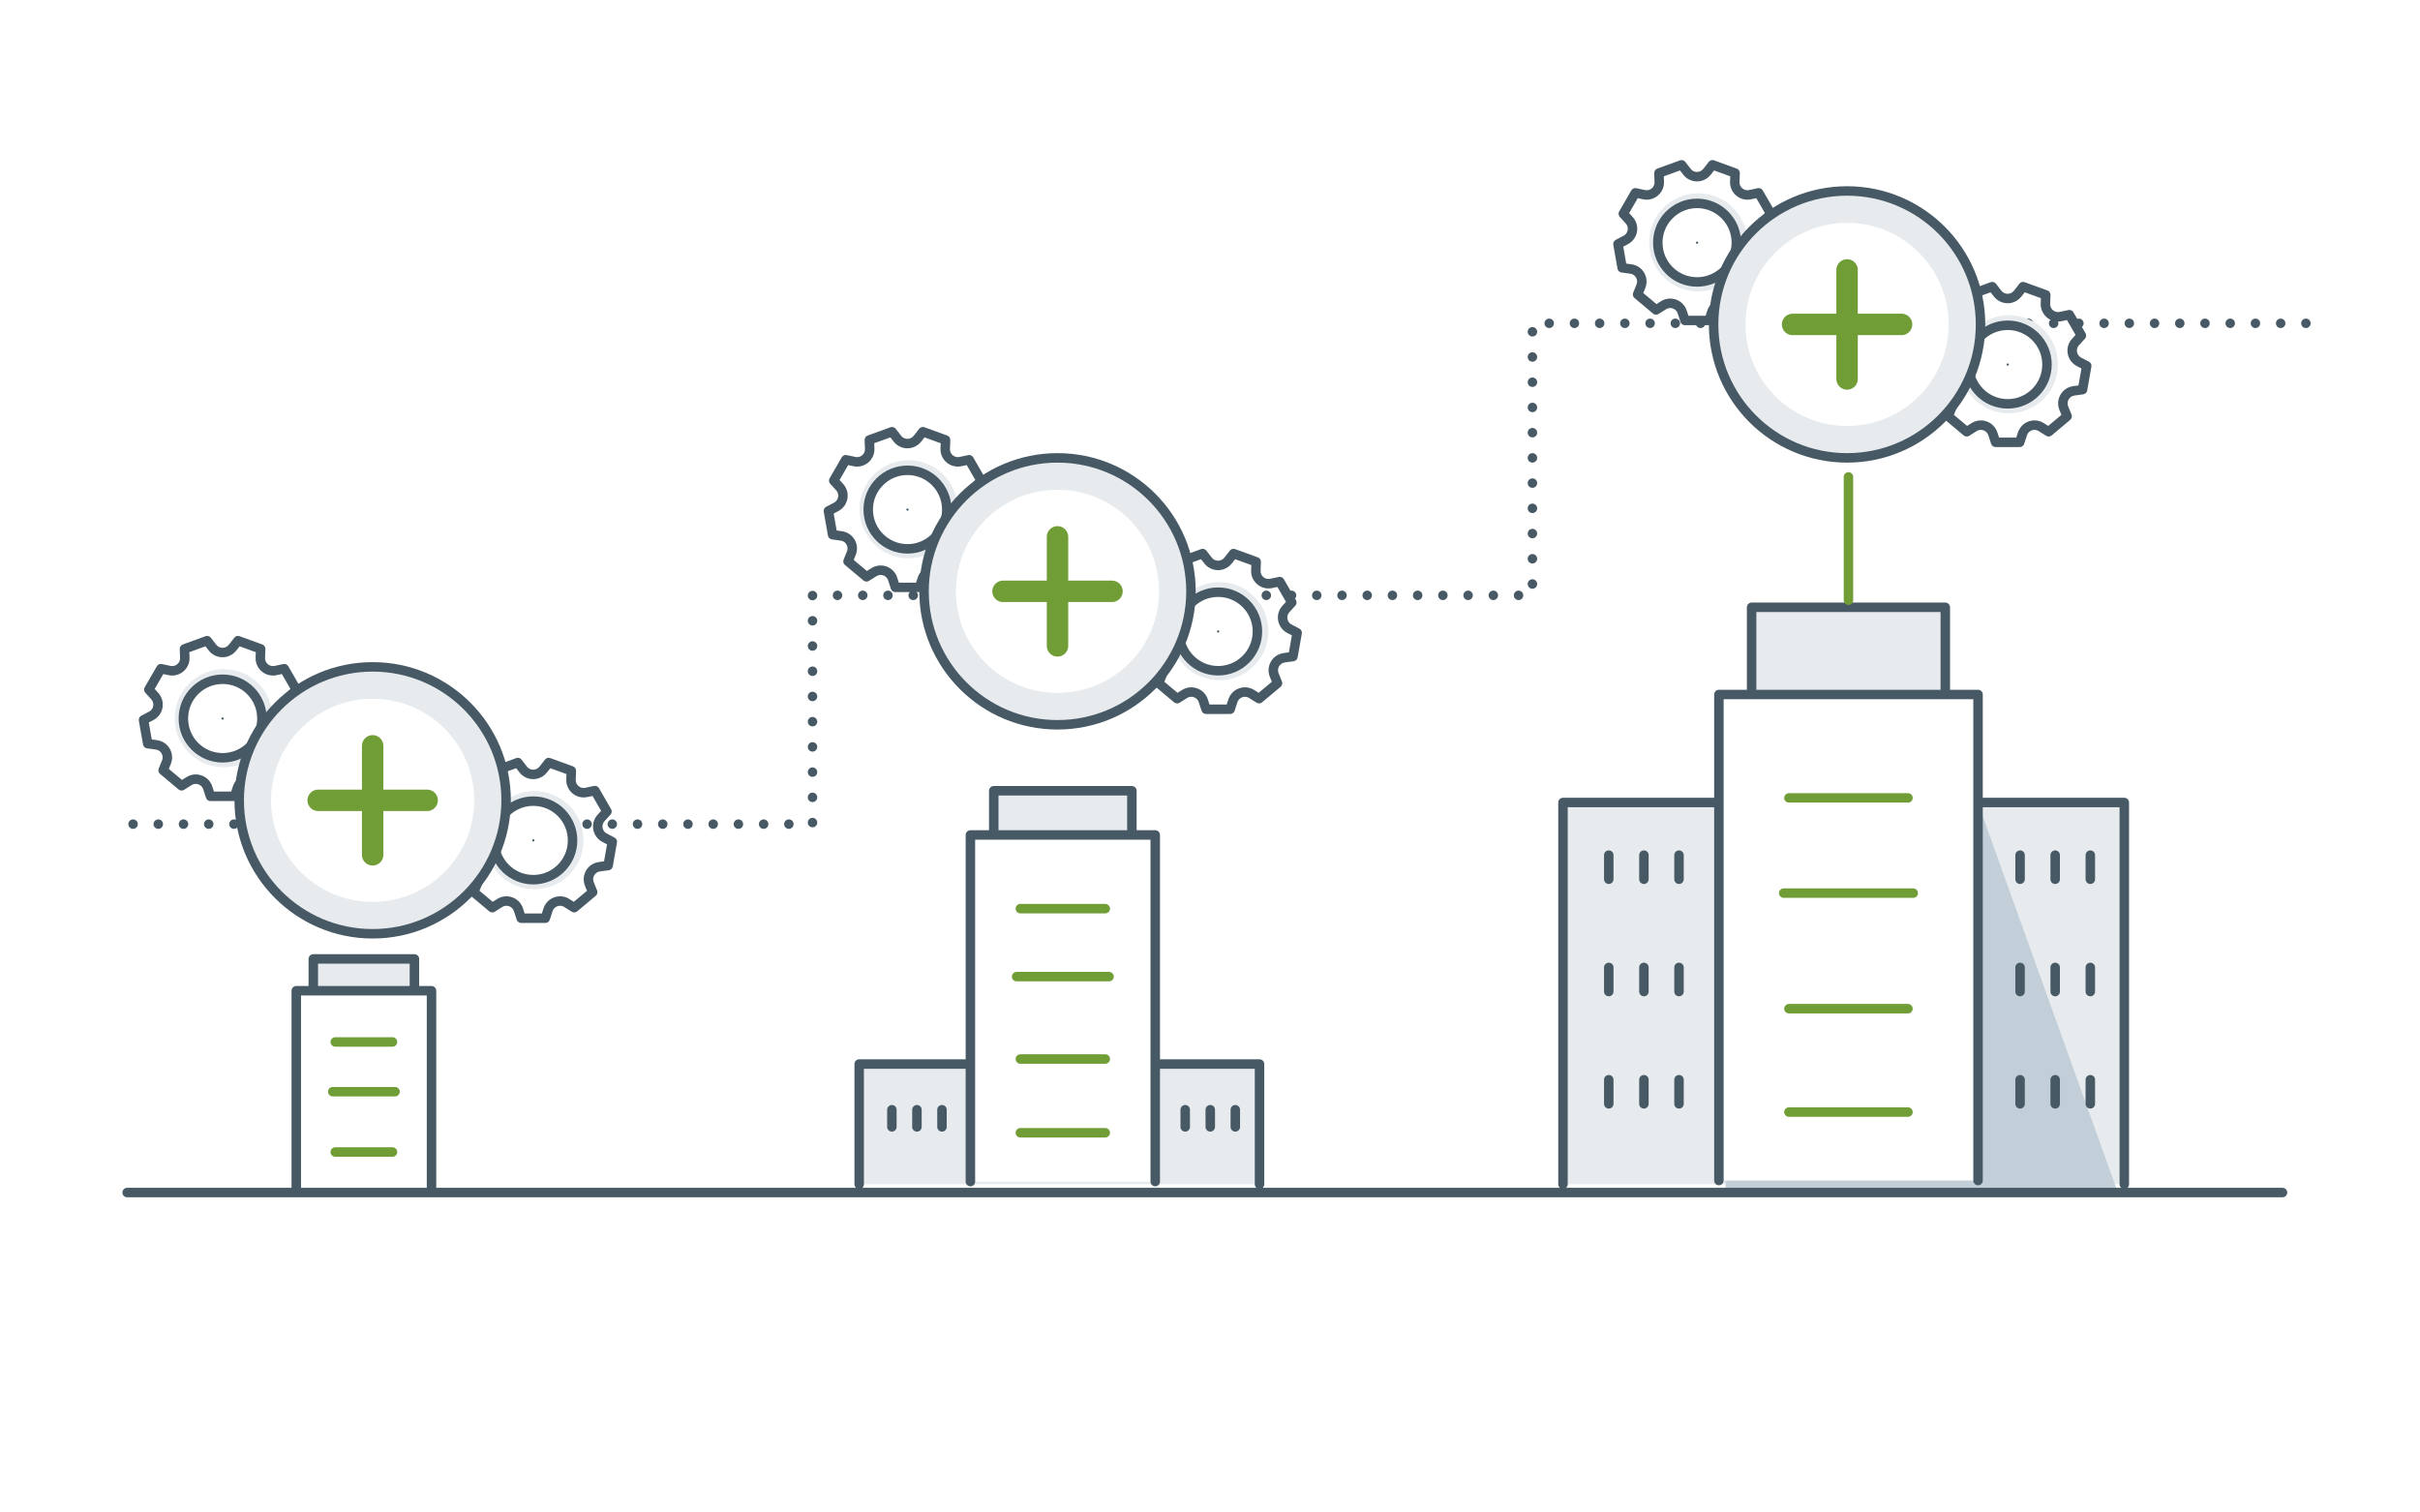 <?xml version="1.0" encoding="UTF-8"?><svg id="_イヤー_2" xmlns="http://www.w3.org/2000/svg" viewBox="0 0 544 340"><defs><style>.cls-1{stroke-dasharray:0 0 0 5.67;}.cls-1,.cls-2,.cls-3,.cls-4,.cls-5,.cls-6{stroke-linecap:round;stroke-linejoin:round;}.cls-1,.cls-3,.cls-4,.cls-5,.cls-6{stroke-width:2.13px;}.cls-1,.cls-3,.cls-4,.cls-6{stroke:#475965;}.cls-1,.cls-5,.cls-6{fill:none;}.cls-7,.cls-3{fill:#e7ebee;}.cls-8,.cls-2,.cls-4{fill:#fff;}.cls-9{fill:#c2ced8;}.cls-10{fill:#475965;}.cls-2{stroke-width:4.82px;}.cls-2,.cls-5{stroke:#719d37;}</style></defs><g id="icon-illustration"><g><rect class="cls-8" width="544" height="340"/><g><path class="cls-3" d="M351.35,266.21v-85.81h33.75s57.54-1.52,58.68,0h33.75v85.81"/><path class="cls-9" d="M387.89,181.31v86.13s88.21-.25,87.96,0l-30.93-86.13"/><polyline class="cls-3" points="393.75 155.66 393.75 136.52 437.29 136.52 437.29 155.66"/><polyline class="cls-4" points="386.4 265.38 386.4 156.12 444.65 156.12 444.65 265.38"/><line class="cls-5" x1="415.52" y1="107.21" x2="415.52" y2="134.93"/><g><line class="cls-5" x1="402.14" y1="179.36" x2="428.9" y2="179.36"/><line class="cls-5" x1="400.97" y1="200.77" x2="430.08" y2="200.77"/><line class="cls-5" x1="402.14" y1="226.75" x2="428.9" y2="226.75"/><line class="cls-5" x1="402.14" y1="249.99" x2="428.9" y2="249.99"/></g><g><line class="cls-6" x1="454.1" y1="197.65" x2="454.1" y2="192.23"/><line class="cls-6" x1="461.99" y1="197.65" x2="461.99" y2="192.23"/><line class="cls-6" x1="469.89" y1="197.65" x2="469.89" y2="192.23"/></g><g><line class="cls-6" x1="454.1" y1="222.9" x2="454.1" y2="217.47"/><line class="cls-6" x1="461.99" y1="222.9" x2="461.99" y2="217.47"/><line class="cls-6" x1="469.89" y1="222.9" x2="469.89" y2="217.47"/></g><g><line class="cls-6" x1="454.1" y1="248.14" x2="454.1" y2="242.72"/><line class="cls-6" x1="461.99" y1="248.14" x2="461.99" y2="242.72"/><line class="cls-6" x1="469.89" y1="248.14" x2="469.89" y2="242.72"/></g><g><line class="cls-6" x1="361.64" y1="197.65" x2="361.64" y2="192.23"/><line class="cls-6" x1="369.54" y1="197.65" x2="369.54" y2="192.23"/><line class="cls-6" x1="377.43" y1="197.65" x2="377.43" y2="192.23"/></g><g><line class="cls-6" x1="361.64" y1="222.9" x2="361.64" y2="217.47"/><line class="cls-6" x1="369.54" y1="222.9" x2="369.54" y2="217.47"/><line class="cls-6" x1="377.43" y1="222.9" x2="377.43" y2="217.47"/></g><g><line class="cls-6" x1="361.64" y1="248.14" x2="361.64" y2="242.72"/><line class="cls-6" x1="369.54" y1="248.14" x2="369.54" y2="242.72"/><line class="cls-6" x1="377.43" y1="248.14" x2="377.43" y2="242.72"/></g></g><g><polyline class="cls-3" points="70.43 222.47 70.43 215.56 93.16 215.56 93.16 222.47"/><polyline class="cls-4" points="66.6 267.75 66.6 222.71 97 222.71 97 267.75"/><g><line class="cls-5" x1="75.36" y1="234.23" x2="88.23" y2="234.23"/><line class="cls-5" x1="74.8" y1="245.41" x2="88.8" y2="245.41"/><line class="cls-5" x1="75.36" y1="258.97" x2="88.23" y2="258.97"/></g></g><line class="cls-3" x1="28.58" y1="268.08" x2="513.09" y2="268.08"/><g><polyline class="cls-3" points="223.39 187.36 223.39 177.76 254.44 177.76 254.44 187.36"/><path class="cls-3" d="M193.14,266.21v-27.02h24.07s41.04-.48,41.85,0h24.07v27.02"/><polyline class="cls-4" points="218.14 265.62 218.14 187.69 259.69 187.69 259.69 265.62"/><g><line class="cls-5" x1="229.37" y1="204.26" x2="248.46" y2="204.26"/><line class="cls-5" x1="228.53" y1="219.54" x2="249.3" y2="219.54"/><line class="cls-5" x1="229.37" y1="238.06" x2="248.46" y2="238.06"/><line class="cls-5" x1="229.37" y1="254.64" x2="248.46" y2="254.64"/></g><g><line class="cls-6" x1="266.43" y1="253.32" x2="266.43" y2="249.46"/><line class="cls-6" x1="272.06" y1="253.32" x2="272.06" y2="249.46"/><line class="cls-6" x1="277.69" y1="253.32" x2="277.69" y2="249.46"/></g><g><line class="cls-6" x1="200.49" y1="253.32" x2="200.49" y2="249.46"/><line class="cls-6" x1="206.12" y1="253.32" x2="206.12" y2="249.46"/><line class="cls-6" x1="211.75" y1="253.32" x2="211.75" y2="249.46"/></g></g><polyline class="cls-1" points="29.91 185.26 182.65 185.26 182.65 133.83 344.48 133.83 344.48 72.68 520.08 72.68"/><g><g><circle class="cls-7" cx="120.13" cy="188.86" r="11.03"/><circle class="cls-4" cx="119.88" cy="188.92" r="8.83"/><path class="cls-6" d="M122.13,172.98l1.21-1.56,5.09,1.85-.07,1.97c-.07,1.86,1.63,3.28,3.44,2.89l1.93-.41,2.71,4.69-1.33,1.47c-1.25,1.38-.86,3.56,.78,4.43l1.75,.92-.94,5.34-1.96,.27c-1.84,.25-2.95,2.17-2.25,3.89l.74,1.83-4.15,3.48-1.67-1.05c-1.57-.99-3.65-.23-4.22,1.54l-.61,1.88h-5.42l-.61-1.88c-.57-1.77-2.65-2.53-4.22-1.54l-1.67,1.05-4.15-3.48,.74-1.83c.7-1.72-.41-3.64-2.25-3.89l-1.96-.27-.94-5.34,1.75-.92c1.64-.87,2.03-3.05,.78-4.43l-1.33-1.47,2.71-4.69,1.93,.41c1.82,.39,3.51-1.03,3.44-2.89l-.07-1.97,5.09-1.85,1.21,1.56c1.14,1.47,3.36,1.47,4.5,0Z"/><circle class="cls-10" cx="119.88" cy="188.92" r=".25"/></g><g><circle class="cls-7" cx="50.3" cy="161.46" r="11.03"/><circle class="cls-4" cx="50.05" cy="161.52" r="8.83"/><path class="cls-6" d="M52.29,145.58l1.21-1.56,5.09,1.85-.07,1.97c-.07,1.86,1.63,3.28,3.44,2.89l1.93-.41,2.71,4.69-1.33,1.47c-1.25,1.38-.86,3.56,.78,4.43l1.75,.92-.94,5.34-1.96,.27c-1.84,.25-2.95,2.17-2.25,3.89l.74,1.83-4.15,3.48-1.67-1.05c-1.57-.99-3.65-.23-4.22,1.54l-.61,1.88h-5.42l-.61-1.88c-.57-1.77-2.65-2.53-4.22-1.54l-1.67,1.05-4.15-3.48,.74-1.83c.7-1.72-.41-3.64-2.25-3.89l-1.96-.27-.94-5.34,1.75-.92c1.64-.87,2.03-3.05,.78-4.43l-1.33-1.47,2.71-4.69,1.93,.41c1.82,.39,3.51-1.03,3.44-2.89l-.07-1.97,5.09-1.85,1.21,1.56c1.14,1.47,3.36,1.47,4.5,0Z"/><circle class="cls-10" cx="50.05" cy="161.52" r=".25"/></g><g><circle class="cls-3" cx="83.77" cy="179.91" r="30"/><circle class="cls-8" cx="83.77" cy="179.91" r="22.83"/><line class="cls-2" x1="71.52" y1="179.91" x2="96.02" y2="179.91"/><line class="cls-2" x1="83.77" y1="192.16" x2="83.77" y2="167.66"/></g></g><g><g><circle class="cls-7" cx="274.09" cy="141.88" r="11.03"/><circle class="cls-4" cx="273.83" cy="141.95" r="8.83"/><path class="cls-6" d="M276.08,126l1.21-1.56,5.09,1.85-.07,1.97c-.07,1.86,1.63,3.28,3.44,2.89l1.93-.41,2.71,4.69-1.33,1.47c-1.25,1.38-.86,3.56,.78,4.43l1.75,.92-.94,5.34-1.96,.27c-1.84,.25-2.95,2.17-2.25,3.89l.74,1.83-4.15,3.48-1.67-1.05c-1.57-.99-3.65-.23-4.22,1.54l-.61,1.88h-5.42l-.61-1.88c-.57-1.77-2.65-2.53-4.22-1.54l-1.67,1.05-4.15-3.48,.74-1.83c.7-1.72-.41-3.64-2.25-3.89l-1.96-.27-.94-5.34,1.75-.92c1.64-.87,2.03-3.05,.78-4.43l-1.33-1.47,2.71-4.69,1.93,.41c1.82,.39,3.51-1.03,3.44-2.89l-.07-1.97,5.09-1.85,1.21,1.56c1.14,1.47,3.36,1.47,4.5,0Z"/><circle class="cls-10" cx="273.83" cy="141.95" r=".25"/></g><g><circle class="cls-7" cx="204.25" cy="114.48" r="11.03"/><circle class="cls-4" cx="204" cy="114.55" r="8.83"/><path class="cls-6" d="M206.25,98.61l1.21-1.56,5.09,1.85-.07,1.97c-.07,1.86,1.63,3.28,3.44,2.89l1.93-.41,2.71,4.69-1.33,1.47c-1.25,1.38-.86,3.56,.78,4.43l1.75,.92-.94,5.34-1.96,.27c-1.84,.25-2.95,2.17-2.25,3.89l.74,1.83-4.15,3.48-1.67-1.05c-1.57-.99-3.65-.23-4.22,1.54l-.61,1.88h-5.42l-.61-1.88c-.57-1.77-2.65-2.53-4.22-1.54l-1.67,1.05-4.15-3.48,.74-1.83c.7-1.72-.41-3.64-2.25-3.89l-1.96-.27-.94-5.34,1.75-.92c1.64-.87,2.03-3.05,.78-4.43l-1.33-1.47,2.71-4.69,1.93,.41c1.82,.39,3.51-1.03,3.44-2.89l-.07-1.97,5.09-1.85,1.21,1.56c1.14,1.47,3.36,1.47,4.5,0Z"/><circle class="cls-10" cx="204" cy="114.55" r=".25"/></g><g><circle class="cls-3" cx="237.72" cy="132.93" r="30"/><circle class="cls-8" cx="237.72" cy="132.93" r="22.83"/><line class="cls-2" x1="225.47" y1="132.93" x2="249.97" y2="132.93"/><line class="cls-2" x1="237.72" y1="145.19" x2="237.72" y2="120.68"/></g></g><g><g><circle class="cls-7" cx="451.58" cy="81.88" r="11.03"/><circle class="cls-4" cx="451.32" cy="81.95" r="8.83"/><path class="cls-6" d="M453.57,66l1.21-1.56,5.09,1.85-.07,1.97c-.07,1.86,1.63,3.28,3.44,2.89l1.93-.41,2.71,4.69-1.33,1.47c-1.25,1.38-.86,3.56,.78,4.43l1.75,.92-.94,5.34-1.96,.27c-1.84,.25-2.95,2.17-2.25,3.89l.74,1.83-4.15,3.48-1.67-1.05c-1.57-.99-3.65-.23-4.22,1.54l-.61,1.88h-5.42l-.61-1.88c-.57-1.77-2.65-2.53-4.22-1.54l-1.67,1.05-4.15-3.48,.74-1.83c.7-1.72-.41-3.64-2.25-3.89l-1.96-.27-.94-5.34,1.75-.92c1.64-.87,2.03-3.05,.78-4.43l-1.33-1.47,2.71-4.69,1.93,.41c1.82,.39,3.51-1.03,3.44-2.89l-.07-1.97,5.09-1.85,1.21,1.56c1.14,1.47,3.36,1.47,4.5,0Z"/><circle class="cls-10" cx="451.32" cy="81.95" r=".25"/></g><g><circle class="cls-7" cx="381.74" cy="54.48" r="11.03"/><circle class="cls-4" cx="381.49" cy="54.55" r="8.83"/><path class="cls-6" d="M383.74,38.61l1.21-1.56,5.09,1.85-.07,1.97c-.07,1.86,1.63,3.28,3.44,2.89l1.93-.41,2.71,4.69-1.33,1.47c-1.25,1.38-.86,3.56,.78,4.43l1.75,.92-.94,5.34-1.96,.27c-1.84,.25-2.95,2.17-2.25,3.89l.74,1.83-4.15,3.48-1.67-1.05c-1.57-.99-3.65-.23-4.22,1.54l-.61,1.88h-5.42l-.61-1.88c-.57-1.77-2.65-2.53-4.22-1.54l-1.67,1.05-4.15-3.48,.74-1.83c.7-1.72-.41-3.64-2.25-3.89l-1.96-.27-.94-5.34,1.75-.92c1.64-.87,2.03-3.05,.78-4.43l-1.33-1.47,2.71-4.69,1.93,.41c1.82,.39,3.51-1.03,3.44-2.89l-.07-1.97,5.09-1.85,1.21,1.56c1.14,1.47,3.36,1.47,4.5,0Z"/><circle class="cls-10" cx="381.49" cy="54.55" r=".25"/></g><g><circle class="cls-3" cx="415.21" cy="72.93" r="30"/><circle class="cls-8" cx="415.21" cy="72.93" r="22.83"/><line class="cls-2" x1="402.96" y1="72.93" x2="427.46" y2="72.93"/><line class="cls-2" x1="415.21" y1="85.19" x2="415.21" y2="60.68"/></g></g></g></g></svg>